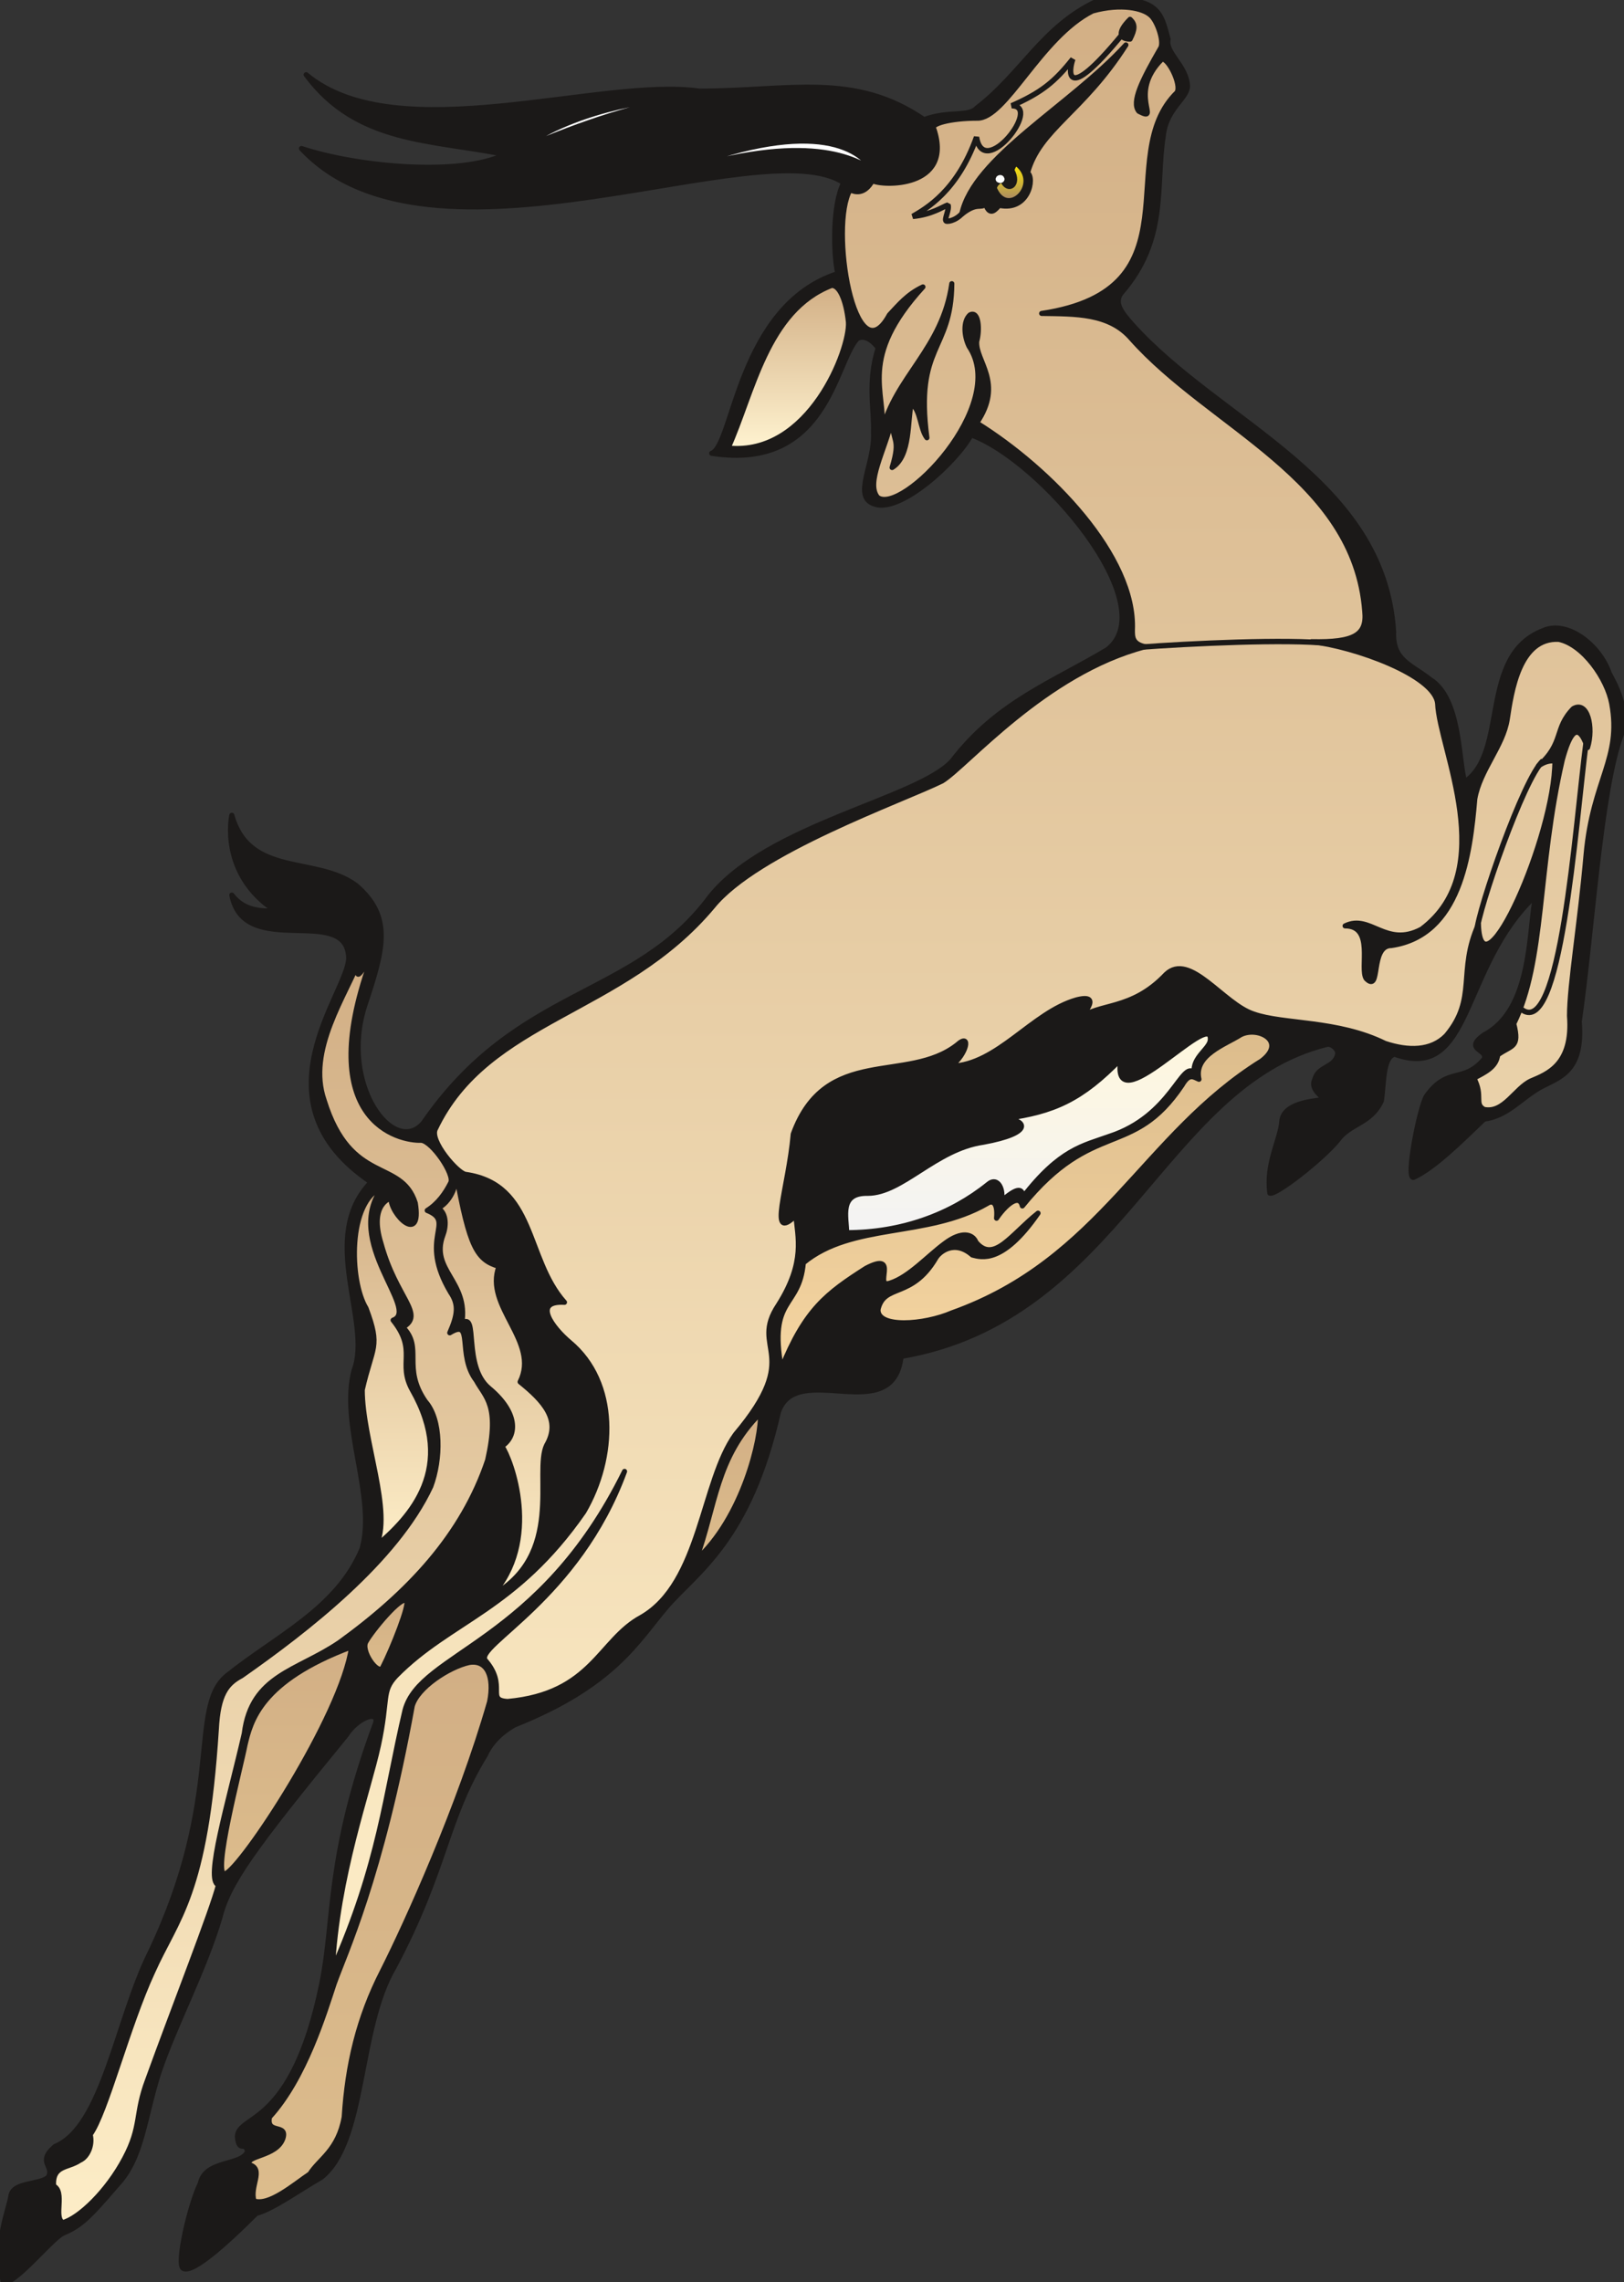<svg xmlns="http://www.w3.org/2000/svg" xml:space="preserve" width="90.02mm" height="477.997" fill-rule="evenodd" stroke-linejoin="round" stroke-width="28.222" preserveAspectRatio="xMidYMid" version="1.2" viewBox="0 0 9002 12647"><rect x="0" y="0" width="9002" height="12647" fill="#333333" stroke="none"/><defs class="ClipPathGroup"><clipPath id="a" clipPathUnits="userSpaceOnUse"><path d="M0 0h9002v12647H0z"/></clipPath></defs><g class="SlideGroup"><g class="Slide" clip-path="url(#a)"><g class="Page"><g class="com.sun.star.drawing.ClosedBezierShape"><path fill="none" d="M0-1h9004v12650H0z" class="BoundingBox"/><defs><linearGradient id="b" x1="4501" x2="4501" y1="12646" y2="-1" gradientUnits="userSpaceOnUse"><stop offset="0" style="stop-color:#1b1918"/><stop offset="1" style="stop-color:#1b1918"/></linearGradient></defs><path d="m6079 7 116-7 48 1 40 4 35 6 30 9 25 12 21 14 9 7 8 9 14 18 11 19 10 21 15 47 14 51-1 7-1 7 1 7v7l4 14 5 14 7 14 9 14 20 29 20 31 20 33 8 18 7 18 5 19 3 20v14l-1 6-2 7-5 13-7 13-9 13-10 14-23 30-25 34-12 18-11 21-10 22-8 24-6 27-5 28-36 431-9 55-13 54-16 55-20 55-26 55-31 55-38 56-45 55-6 11-5 10-3 10-1 10v10l2 10 2 10 5 10 5 11 6 11 16 22 18 23 22 25 97 101 105 96 226 182 462 360 107 96 100 100 92 107 81 113 68 122 54 131 38 141 20 153v29l2 25 5 23 7 20 8 19 11 16 12 15 13 14 15 13 16 13 35 24 39 26 40 29 15 11 15 12 25 27 22 31 19 35 16 38 13 40 20 84 14 84 11 80 9 70 6 30 6 25 22-16 20-19 17-20 16-22 26-49 20-55 17-58 13-62 24-127 29-127 20-60 26-56 32-52 19-23 22-22 24-21 26-18 29-16 32-15 13-5 13-4 13-3 14-1 27-1 27 4 28 7 27 11 27 13 26 17 25 19 24 21 22 23 21 25 19 27 17 28 14 28 11 29 26 51 18 38 16 45 7 24 6 24 5 26 3 26v26l-2 26-4 25-8 25-21 64-20 74-35 173-58 419-100 862 3 50-1 45-4 39-7 34-10 31-12 26-14 23-16 19-17 18-18 14-20 14-20 11-83 42-38 25-37 26-71 53-36 25-19 11-20 9-21 9-21 8-22 5-24 4-101 97-100 92-49 41-48 37-46 31-22 12-21 11-2 2h-4l-2-1-2-1-1-2-2-2-1-3-1-8-1-9-1-24 6-65 12-78 16-83 18-77 18-62 9-22 3-8 4-7 22-28 21-22 21-18 20-14 19-10 19-8 38-12 37-10 19-6 20-8 20-11 20-14 21-19 21-23 2-5 1-4 1-5-1-4-1-4-2-4-2-3-3-3-6-7-8-6-15-12-6-6-2-3-2-4-2-3v-8l1-5 1-5 3-5 4-5 5-6 13-13 19-15 25-14 23-16 41-36 36-42 30-47 25-51 21-53 16-56 14-57 56-400-73 76-63 81-55 83-47 85-148 320-33 68-36 60-38 51-21 21-22 18-24 15-25 12-27 8-30 5h-31l-34-3-37-8-39-13-6 2-5 3-6 4-4 4-5 4-4 6-7 12-6 14-5 16-4 17-3 19-18 158-12 23-13 20-14 17-15 15-15 14-16 12-33 21-33 19-33 21-15 12-15 13-14 15-14 16-39 44-51 48-58 51-60 48-57 43-50 34-21 12-18 9-7 3-6 1-5 1h-2l-2-1-3-30-1-30 1-29 3-28 9-55 13-51 28-93 10-42 4-20 2-19 1-8 2-8 3-8 3-7 4-7 4-7 11-12 12-11 14-9 16-8 17-7 18-6 19-5 39-9 39-5 37-5-16-14-15-13-12-14-5-7-5-6-3-7-3-7-2-7-1-7v-7l1-8 2-7 3-8 5-13 6-11 7-10 8-8 9-8 10-6 20-12 20-12 9-7 9-8 8-8 6-10 6-12 4-14v-2l1-3-1-2v-3l-1-5-2-5-3-5-4-5-4-5-4-4-5-4-5-3-5-3-6-3-5-1-6-1h-11l-163 55-150 76-139 95-131 111-124 123-121 132-239 280-254 279-138 132-149 121-162 109-177 92-196 74-216 50-6 35-8 31-11 27-13 23-16 19-17 17-19 13-21 10-23 8-23 6-51 6-55 1-56-2-113-7h-54l-51 5-24 5-22 8-21 9-19 13-18 15-15 18-13 22-11 25-66 244-37 105-38 95-41 85-41 77-42 68-42 62-85 106-82 88-145 149-123 153-70 82-83 83-101 85-124 85-154 85-189 83-31 20-28 20-24 20-21 22-19 21-15 22-13 21-11 21-73 131-58 127-96 260-109 295-74 171-96 192-35 68-30 73-26 77-23 81-70 338-36 163-20 76-24 71-27 66-32 59-37 50-20 23-23 19-194 119-46 27-44 24-40 18-19 7-18 5-108 105-59 55-60 51-57 45-26 18-24 14-22 12-10 3-9 3-8 2h-15l-6-3-2-1-1-1-2-2-1-3-2-6-2-8-1-20 1-25 7-62 14-72 18-77 21-75 22-66 11-28 11-24 3-12 4-11 5-10 6-9 7-9 7-8 16-13 19-12 20-9 21-8 21-7 43-13 20-6 19-7 17-8 8-5 7-5 6-5 5-7 5-6 3-8-3-10-1-4-2-3-1-3-2-3-2-1-2-2-2-1-2-1h-2l-2-1h-8l-4-1h-2l-2-1-2-1-2-2-2-2-2-2-1-3-2-3-3-9-3-12-2-16 1-11 3-11 4-9 6-9 7-9 9-8 21-16 54-39 33-26 35-32 36-40 38-49 39-61 39-73 38-87 37-104 35-121 32-141 23-134 17-139 35-308 29-178 44-201 63-229 89-261 1-6v-11l-1-4-2-4-2-3-3-2-4-2-4-1-4-1h-10l-12 3-13 4-14 7-14 8-15 10-14 12-15 13-14 15-13 16-12 17-324 402-205 273-67 103-49 87-18 40-15 38-13 37-10 36-35 107-41 109-91 219-91 215-42 103-36 98-94 354-25 76-14 36-15 35-18 33-19 32-23 31-25 28-103 118-39 41-34 32-31 25-30 20-31 17-35 16-14 10-17 14-41 38-96 96-49 46-45 38-20 13-18 10-7 3-8 1h-6l-3-1-3-1-8-40-6-40-2-39-1-37 5-71 10-65 13-59 14-51 11-44 4-18 3-16 2-6 3-6 3-6 4-5 4-5 5-5 12-7 13-7 14-5 31-9 64-14 15-5 13-5 13-6 5-4 5-4 3-5 3-6 1-5 1-6 1-5v-4l-1-5-1-5-2-9-4-8-7-18-2-9-1-4-1-5v-5l1-5 1-6 2-5 2-6 3-6 9-13 13-15 17-16 25-11 23-15 22-17 22-19 40-46 37-54 34-61 32-67 60-150 110-327 58-161 65-148 71-158 57-149 83-273 49-238 28-206 18-173 20-142 15-59 21-52 12-23 15-22 16-19 19-18 427-310 98-83 45-44 43-47 40-50 37-53 32-56 28-61 12-55 6-57 1-60-3-61-16-126-22-130-22-130-16-129-3-63 1-61 6-60 12-58 9-25 6-27 6-57v-60l-4-63-42-275-8-71-5-71 1-70 7-69 15-68 25-65 16-31 20-31 22-30 26-29-111-85-85-89-34-45-28-45-23-46-19-46-14-46-9-46-8-91 5-90 15-88 23-85 28-81 62-148 52-122 16-49 5-21 1-20-2-26-6-23-9-20-11-17-13-15-16-12-19-10-20-8-45-10-50-6-111-4-113-7-54-10-50-15-23-11-21-13-20-16-18-18-15-22-13-24-11-29-8-32 13 16 14 14 14 12 15 10 14 9 16 7 15 6 16 4 15 4 16 3 32 3 32 1h32l-55-39-46-43-39-43-32-44-25-45-19-44-15-43-10-41-6-39-3-36-1-32 1-28 4-39 2-15 21 60 13 26 15 24 15 21 17 20 18 17 19 16 40 27 44 21 47 17 49 14 204 45 50 14 48 18 46 22 43 27 35 33 30 33 24 34 19 34 14 35 10 36 6 38 1 39-2 40-5 42-19 91-29 99-36 111-21 82-12 81-4 77 5 75 12 70 18 65 23 60 27 53 31 45 34 37 18 16 18 13 18 10 19 8 18 5 18 3h19l18-4 17-6 17-10 16-12 16-17 100-133 102-116 104-100 105-88 106-76 106-68 211-118 206-108 198-118 94-67 90-76 87-87 81-100 66-71 76-67 85-61 91-57 198-101 205-89 377-155 78-37 68-37 56-38 23-19 19-20 47-58 49-54 50-50 51-45 105-82 108-72 451-256 27-24 20-28 16-31 10-33 6-36 1-38-4-39-8-42-27-86-41-91-53-93-63-94-72-92-77-89-82-85-85-78-85-69-84-59-80-48-76-34-18 30-23 33-58 69-69 70-77 66-39 30-40 26-39 23-38 19-37 14-35 8-16 2h-15l-15-2-14-4-11-4-10-4-9-6-7-7-6-7-5-8-4-8-3-10-1-10-1-10v-23l3-25 5-26 28-121 11-64 2-33v-80l-2-50-6-111v-59l5-64 11-66 8-34 10-36-11-13-12-13-7-7-7-5-7-6-8-4-8-4-8-3-8-3-8-1h-8l-9 2-8 2-8 4-11 15-12 16-21 40-45 100-53 117-32 60-36 58-43 57-50 51-58 46-67 37-38 16-39 12-88 17-100 4-113-11 6-2 5-4 11-10 10-14 11-17 20-45 20-56 105-299 37-83 43-84 49-80 57-77 66-70 76-62 86-53 97-40-8-47-6-60-3-68 1-72 4-73 10-70 7-32 8-30 9-27 11-24-46-25-54-19-61-12-68-8h-154l-176 14-844 129-455 49-224 6-215-12-204-35-96-26-92-34-88-42-82-49-76-58-71-68 129 37 146 30 156 22 160 13 156 2 146-10 67-9 63-14 56-17 49-21-306-50-149-26-144-33-70-22-69-25-66-31-65-37-62-42-59-51-58-58-54-67 49 38 53 32 114 52 126 36 135 23 142 11 149 1 306-19 605-71 270-21h121l109 9 663-21 75 4 73 8 73 12 73 18 72 24 72 30 72 38 73 45 25-8 24-7 47-9 43-5 40-3 36-2 16-2 15-3 14-4 12-5 5-3 6-4 5-4 4-5 88-74 79-79 147-161 75-79 81-74 44-34 47-33 50-30 54-28Z" style="fill:url(#b)"/><path fill="none" stroke="#1B1918" d="M6079 7c351-37 356 69 396 211-17 74 97 142 107 252 8 73-117 124-134 284-44 285 25 574-234 871-38 54 0 104 61 173 495 551 1394 851 1450 1702-7 160 94 180 203 266 168 105 155 445 191 567 246-165 76-699 434-838 135-61 315 81 368 238 21 39 117 204 67 336-117 310-163 1105-234 1592 23 282-112 308-219 366-106 61-180 158-309 175-133 128-275 268-387 321-53 33 31-394 69-450 119-165 201-66 318-203 27-56-117-51 0-135 274-142 246-594 287-772-420 391-348 1036-783 879-66 17-58 165-73 259-61 129-173 122-242 218-86 105-343 306-376 293-23-165 59-298 66-397 8-94 145-112 239-122-46-38-76-71-56-112 21-76 109-61 127-139 5-26-33-61-61-54-912 226-1148 1523-2359 1729-46 398-578 15-680 307-162 716-452 886-619 1079-165 193-290 435-844 656-88 50-137 111-162 167-221 358-216 630-506 1176-203 343-155 966-403 1164-127 73-270 177-361 200-125 125-346 336-404 305-41-20 38-358 94-470 28-134 229-96 262-178-13-63-46 11-56-81 2-129 302-43 467-846 74-358 25-708 300-1450 15-71-104-25-165 71-524 640-653 821-701 1016-84 282-249 594-336 851-83 259-91 475-233 625-165 193-204 226-303 269-68 38-271 292-327 267-53-219 33-402 43-480 18-74 155-56 206-99 38-64-66-82 38-171 266-109 343-706 528-1076 414-867 211-1354 424-1532 275-221 612-371 750-704 81-287-125-688-44-990 102-267-200-739 94-1042-665-448-124-1052-124-1243-10-302-579 13-648-348 69 89 160 89 244 89-317-206-244-531-244-531 97 346 468 224 689 389 203 175 152 353 48 665-142 440 162 842 325 651 526-762 1168-684 1590-1255 320-399 1154-541 1342-752 249-325 556-434 861-617 313-249-371-1049-757-1189-84 153-391 432-533 384-130-38 2-226-8-399 5-122-35-277 26-467-26-36-74-77-117-51-125 137-168 734-806 635 122-43 147-818 699-996-25-107-30-386 33-503-450-305-2289 579-3006-190 315 104 884 155 1128 33-411-84-820-61-1102-442 505 421 1633 12 2179 91 495 0 857-109 1246 158 134-51 246-13 292-64 249-190 365-452 665-592Z"/></g><g class="com.sun.star.drawing.ClosedBezierShape"><path fill="none" d="M1841 38h7107v10882H1841z" class="BoundingBox"/><defs><linearGradient id="c" x1="5394" x2="5394" y1="10917" y2="38" gradientUnits="userSpaceOnUse"><stop offset="0" style="stop-color:#fdedc7"/><stop offset="1" style="stop-color:#d2af85"/></linearGradient></defs><path d="m8800 4143 6-21 4-22 2-22 2-22-1-22-2-20-3-20-5-18-6-16-7-14-4-6-5-6-4-4-5-4-6-3-5-3-6-1h-13l-7 2-7 2-7 4-19 21-15 20-12 19-10 19-8 18-7 19-12 36-14 38-9 19-11 20-14 21-17 21-20 23-25 23 13-8 11-6 11-5 11-3 10-3 11-2 11-1h13l-5 84-13 92-46 201-66 205-76 187-39 80-38 67-36 52-17 20-15 15-15 9-7 3-6 1h-6l-6-1-6-3-4-5-5-7-4-8-7-21-4-28-3-36-19 48-15 45-11 43-8 41-9 78-6 73-9 71-7 35-10 35-13 36-18 36-24 37-29 38-16 15-17 14-19 11-18 9-20 8-20 6-22 4-21 3-22 1h-23l-23-1-23-3-48-10-48-14-50-22-50-20-102-30-101-21-99-15-181-23-78-13-36-9-32-10-32-13-32-17-32-21-32-24-128-103-31-22-31-20-30-15-29-11-14-3-15-1h-14l-13 2-14 4-13 6-12 9-13 10-36 36-36 30-35 25-35 21-33 18-34 14-64 22-114 32-26 9-24 11-22 12-21 15 6-6 14-16 17-22 8-11 6-12 5-12 2-5v-5l1-5-1-4-1-2-1-2-1-1-2-2-4-2-5-2-6-2h-8l-20 2-26 5-46 16-44 20-44 24-43 27-166 121-84 59-42 27-43 23-44 20-46 16-46 11-48 4 16-13 14-14 13-14 11-15 9-15 8-14 5-14 4-12 2-10v-9l-1-3-1-3-1-1-1-1-1-1h-2l-1-1h-5l-4 1-5 2-6 3-5 4-14 11-54 36-57 28-60 20-63 16-257 44-63 15-61 20-59 26-56 35-52 44-48 57-42 69-37 85-13 112-18 107-31 178-4 32-1 27 1 11 1 9 3 7 2 3 2 2 2 2 2 2h3l3 1 3-1h4l8-4 10-5 11-9 27-24 10 94 3 52v28l-1 29-3 30-6 32-8 34-11 36-15 37-18 40-22 41-26 44-26 44-16 39-9 36-2 34 1 32 5 31 9 66 2 36-3 39-8 43-16 49-26 55-36 63-49 70-64 80-33 53-30 58-51 131-93 291-54 145-31 69-35 64-39 61-46 54-51 47-58 40-42 26-38 29-36 32-33 34-134 144-38 35-42 34-46 31-52 29-58 25-66 21-74 16-83 11-20-2-9-2-7-2-6-2-5-3-4-4-3-3-3-5-2-4-1-5-1-6-1-12v-13l-1-32-2-18-5-20-7-22-11-23-16-24-20-26-2-4-2-4v-9l1-5 2-5 6-12 9-13 12-14 32-32 208-191 132-137 68-81 68-89 65-99 63-107 58-117 52-128-90 169-94 149-96 132-97 115-97 101-95 88-184 146-304 217-57 48-46 50-19 25-16 27-12 28-10 29-144 674-45 173-55 184-70 196-89 213 16-194 28-186 34-177 39-166 139-524 17-87 10-70 12-99 6-36 4-16 6-16 7-14 10-15 11-15 14-16 57-55 59-50 121-90 255-170 133-97 136-118 69-68 70-78 70-86 71-97 31-57 27-60 23-62 18-63 14-64 10-64 4-64v-64l-6-63-11-62-16-60-23-58-28-55-34-51-41-49-47-44-36-33-34-37-15-19-14-19-10-19-8-17-3-9-2-8-1-8-1-8 1-7 2-6 4-6 4-6 6-5 7-4 8-4 10-2 11-3 13-1h30l-38-47-32-51-28-53-25-55-87-219-24-51-28-48-31-45-36-40-43-34-24-16-26-13-58-22-68-15-4-1-6-2-11-6-14-10-14-13-32-32-32-38-15-21-13-21-12-20-9-20-7-20-2-9-1-8-1-8 1-8 1-7 3-7 60-108 69-96 78-86 85-77 93-70 97-65 209-121 217-120 220-132 107-75 105-84 101-94 96-105 52-57 64-56 74-55 81-54 181-103 193-96 627-275 29-20 36-30 91-81 250-218 156-118 173-111 92-50 97-46 99-38 103-32-12-3-11-3-10-5-8-4-7-5-6-5-4-6-4-6-3-6-2-6-2-7-1-7-1-14v-15l-2-77-13-79-23-79-32-81-40-80-47-79-54-79-60-78-134-149-148-138-155-123-155-106 25-40 18-39 13-36 7-34 3-32-1-31-4-29-7-27-17-51-19-47-8-22-6-22-4-21v-21l3-12 3-13 3-28v-28l-1-13-1-12-3-12-3-10-4-8-2-4-3-3-3-3-3-2-3-1-4-1h-7l-5 1-4 2-7 7-6 9-5 9-4 10-3 10-2 12-1 11v24l2 13 2 12 2 12 4 12 4 12 4 11 5 11 18 32 14 33 10 34 5 36 2 36-2 37-14 76-26 76-35 76-44 74-49 70-54 65-56 59-56 50-55 42-51 30-24 10-22 8-21 3-18 1-8-2-8-2-7-3-7-5-6-8-4-8-4-9-3-10-2-9-1-11-1-22 2-24 5-26 15-55 41-122 21-64 18-66 1 23 1 19 2 17 3 14 12 47 2 12 1 12 1 14-1 16-3 19-4 22-15 54 9-6 9-7 8-8 8-9 13-19 11-21 9-23 7-24 6-25 4-26 7-53 4-51 5-46 3-20 4-18 9 9 8 9 7 11 6 11 6 13 4 13 9 27 15 53 4 13 6 12 5 10 7 10-10-90-4-79 1-69 5-60 9-52 12-47 14-42 15-39 33-75 31-80 12-45 10-51 7-58 3-67-12 66-16 61-20 57-24 54-53 100-60 93-60 90-57 92-26 47-23 50-19 52-16 54-15-333 6-47 10-50 17-52 23-55 32-59 40-63 51-67 62-72-31 16-27 18-25 19-23 19-21 20-20 21-39 42-18 30-18 23-17 17-17 11-8 3-8 2h-16l-8-2-7-4-15-10-14-14-14-18-13-23-12-25-22-59-18-69-15-75-11-79-7-80-2-78 2-74 8-67 13-57 9-24 10-21 11 5 6 2 6 2 8 1 7 1h8l8-1 9-3 8-3 9-5 9-6 9-8 8-10 9-12 9-14 6 3 7 3 20 4 26 3 30 2 33-1 36-4 36-7 35-10 34-15 16-9 15-11 13-11 13-13 11-15 9-16 8-17 6-19 4-21 2-23-1-24-3-26-15-58-2-3-2-2v-6l1-3 2-3 3-2 3-3 9-5 11-5 14-5 16-5 37-7 45-6 49-4 53-2 15-1 15-3 15-6 16-8 32-22 33-30 70-77 75-94 81-100 88-98 47-46 49-41 51-37 53-31 59-13 54-7 49-2 23 1 21 2 20 3 18 4 16 4 15 5 14 5 11 6 10 6 8 6 4 3 3 3 7 8 7 9 7 11 7 12 6 13 11 27 8 29 2 13 2 13 1 13v11l-1 10-1 4-2 4-69 124-27 54-20 47-8 22-6 20-4 18-2 17v15l1 7 2 7 2 6 2 6 3 5 4 5 20 10 8 3 6 2h8l2-1 1-1 1-1v-2l1-4v-5l-2-12-6-36-3-23-1-25 3-28 6-30 10-32 17-33 24-35 32-36h7l4 1 4 2 4 3 4 4 9 8 9 12 8 13 9 14 8 15 7 17 6 16 5 16 4 16 2 14v13l-1 6-1 6-2 5-2 4-31 34-27 37-23 38-19 40-28 84-17 89-35 373-15 91-25 86-17 41-21 40-25 38-28 36-34 34-39 31-45 30-50 26-57 24-64 21-150 31 140 3 67 5 66 10 31 7 31 9 30 11 28 13 28 16 26 18 25 22 24 24 86 91 93 86 201 165 411 323 96 86 89 89 82 95 73 100 61 107 49 114 35 124 19 133 1 24v21l-3 19-5 18-3 8-5 8-4 7-6 7-6 6-6 6-16 11-19 9-21 8-25 6-28 4-67 6h-82l96 16 109 26 114 36 112 44 101 50 45 27 39 27 33 29 13 15 12 14 10 15 7 15 5 14 3 15 5 52 12 61 35 142 39 165 32 176 9 91 2 90-7 89-16 86-29 83-19 39-22 39-27 37-30 35-34 33-39 32-36 17-33 10-32 5h-29l-28-3-26-6-25-8-25-10-47-19-23-9-23-6-23-4h-12l-12 1-12 1-12 3-13 4-13 6 15 1 13 2 12 3 11 4 9 6 9 6 7 8 7 8 5 9 5 10 7 21 4 23 2 24 1 50-1 48v21l2 20 1 8 2 8 3 6 3 6 7 7 7 5 6 3 3 1 2 1h5l2-1 2-1 1-1 2-2 3-5 3-5 2-7 4-15 7-39 8-43 6-21 8-19 5-9 5-8 7-7 7-5 8-5 8-4 10-2 11-1 68-15 61-23 54-32 48-38 41-44 36-50 31-54 27-58 22-61 18-63 28-128 17-127 12-120 6-29 9-30 22-56 26-55 29-55 28-53 26-54 11-27 10-27 7-28 6-28 10-63 13-71 20-75 12-37 14-36 17-33 19-31 21-28 25-24 14-11 14-9 16-8 16-6 17-5 18-3 19-2h20l26 7 25 11 25 14 24 16 24 20 23 21 21 23 21 25 19 27 18 27 16 28 15 28 12 28 11 28 8 27 6 26 8 55 4 52-1 48-4 46-7 44-10 44-26 87-60 197-27 120-19 143-58 524-24 211-7 87-3 73 2 48-1 44-5 39-8 34-10 31-13 27-14 24-16 21-18 18-18 15-19 13-19 12-38 19-36 15-16 9-16 11-16 12-15 13-59 58-15 14-16 12-16 11-17 9-17 7-19 4-9 1h-10l-10-1-10-2-9-6-4-3-3-3-3-3-2-4-2-3-2-4-2-8-1-8-1-19-1-22-1-12-2-13-3-15-5-15-6-17-9-18 45-24 21-13 20-14 9-8 8-8 7-8 7-10 5-9 5-11 3-11 2-13 27-18 24-13 20-12 8-6 7-7 3-4 3-4 2-4 2-5 2-5 1-5 2-13-1-15-2-17-3-21-6-24 30-67 25-70 22-75 18-78 29-165 23-179 45-393 32-212 45-223 15-51 16-43 8-18 9-15 8-12 4-4 5-4 4-3 5-2 4-1h5l4 1 5 2 4 3 5 4 5 5 4 6 10 17 10 21 10 26Z" style="fill:url(#c)"/><path fill="none" stroke="#1B1918" d="M8800 4143c35-112 0-262-79-216-109 112-48 188-193 317 35-23 56-28 91-28 0 417-409 1330-424 907-117 259-5 410-178 616-84 86-211 86-340 43-264-130-564-104-729-163-168-55-353-346-485-219-193 204-374 156-480 245 0 0 142-145-16-104-248 71-436 360-696 368 88-66 114-190 35-119-277 218-729 0-909 495-26 300-145 607 15 450 8 119 56 256-97 497-165 247 143 265-238 717-188 261-191 823-521 1013-236 127-272 424-742 467-124-7 0-86-124-228-61-81 513-340 772-1047-470 955-1133 1004-1217 1324-111 470-139 846-403 1440 27-526 200-988 256-1247s15-297 97-384c302-307 662-363 1041-909 175-300 190-716-79-940-96-81-208-231-28-221-218-244-160-653-548-709-44-5-201-185-168-251 290-612 1039-638 1537-1233 246-305 1051-587 1272-696 137-84 570-599 1126-744-71-15-71-53-71-92 18-408-454-894-863-1148 152-223-8-342 0-452 18-63 12-172-37-147-40 36-33 119-5 175 222 328-376 940-508 836-66-81 41-259 81-434 0 129 51 101 0 269 105-64 84-267 107-356 53 41 48 142 86 191-68-516 135-475 138-854-51 361-313 516-386 816 20-221-135-402 226-798-87 41-133 99-186 155-193 356-335-493-218-693 25 12 78 30 124-51 48 30 450 45 341-285-28-30 94-61 239-61 158 5 351-449 640-594 163-45 280-13 318 20 38 26 79 143 61 183-104 180-165 302-122 353 127 66-66-96 127-289 35-11 112 142 84 185-361 353 132 1092-750 1224 188 3 374-2 496 138 439 495 1239 774 1295 1513 13 130-56 173-295 168 232 25 684 185 699 343 10 251 348 922-89 1250-198 106-284-87-424-18 165 0 79 236 117 292 84 85 18-183 139-183 384-56 437-511 463-813 28-160 157-292 180-442 23-152 66-452 285-442 137 28 269 219 294 356 56 305-104 419-142 836-33 378-92 721-92 895 21 271-124 322-213 360-89 41-150 181-261 158-56-31-3-74-56-173 61-33 124-61 132-129 76-56 124-36 89-173 172-347 129-857 269-1462 40-147 86-223 140-68Z"/></g><g class="com.sun.star.drawing.ClosedBezierShape"><path fill="none" d="M6214 106h74v113h-74z" class="BoundingBox"/><defs><linearGradient id="d" x1="6250" x2="6250" y1="217" y2="107" gradientUnits="userSpaceOnUse"><stop offset="0" style="stop-color:#1b1918"/><stop offset="1" style="stop-color:#1b1918"/></linearGradient></defs><path d="m6264 107 5 5 5 5 3 5 3 6 3 5 2 6 1 6v12l-1 7-2 8-3 8-6 17-10 20h-9l-9-2-8-2-7-2-3-2-3-2-2-2-2-3-2-2-2-3-1-3-1-3v-11l1-4 3-9 5-10 7-11 9-12 11-13 13-14Z" style="fill:url(#d)"/><path fill="none" stroke="#1B1918" d="M6264 107c29 27 29 53 0 110-53 0-77-33 0-110Z"/></g><g class="com.sun.star.drawing.ClosedBezierShape"><path fill="none" d="M5330 248h913v941h-913z" class="BoundingBox"/><defs><linearGradient id="e" x1="5786" x2="5786" y1="1187" y2="249" gradientUnits="userSpaceOnUse"><stop offset="0" style="stop-color:#1b1918"/><stop offset="1" style="stop-color:#1b1918"/></linearGradient></defs><path d="m6241 249-89 128-88 107-160 169-70 73-30 36-29 36-25 37-21 38-19 41-14 44 4 3 3 4 2 5 3 5 1 6 2 7 1 15-2 16-3 17-6 18-7 17-11 17-12 15-16 14-8 6-9 5-10 5-11 3-11 3-12 2-13 1h-13l-29-4-16 17-5 4-4 4-5 4-3 1-2 1-3 1h-3l-2 1-3-1h-2l-3-1-3-1-2-2-3-2-2-3-5-8-5-10-5-12-5 4-3 2-2 2-3 1-2 1-5 1h-6l-5 1-13 1-8 1-8 1-9 3-10 4-11 6-13 7-14 9-15 12 8-29 10-30 27-58 37-58 45-57 51-57 58-57 128-115 283-233 138-120 125-124Z" style="fill:url(#e)"/><path fill="none" stroke="#1B1918" d="M6241 249c-239 375-479 467-545 709 41 28 5 214-157 180-18 18-51 67-76-7-28 28-46-13-132 56 66-315 602-601 910-938Z"/></g><g class="com.sun.star.drawing.ClosedBezierShape"><path fill="none" d="M2882 547h908v285h-908z" class="BoundingBox"/><defs><linearGradient id="f" x1="3335" x2="3335" y1="830" y2="548" gradientUnits="userSpaceOnUse"><stop offset="0" style="stop-color:#fff"/><stop offset="1" style="stop-color:#fff"/></linearGradient></defs><path d="m3788 549-112 17-117 25-118 32-119 37-231 83-208 87 51-37 55-35 59-31 61-29 127-50 129-39 125-29 116-20 101-10 44-2 37 1Z" style="fill:url(#f)"/><path fill="none" stroke="#1B1918" d="M3788 549c-292 33-649 169-905 281 261-205 722-290 905-281Z"/></g><g class="com.sun.star.drawing.ClosedBezierShape"><path fill="none" d="M3659 781h1180v205H3659z" class="BoundingBox"/><defs><linearGradient id="g" x1="4248" x2="4248" y1="984" y2="782" gradientUnits="userSpaceOnUse"><stop offset="0" style="stop-color:#fff"/><stop offset="1" style="stop-color:#fff"/></linearGradient></defs><path d="m3660 984 272-102 229-64 100-20 91-11 82-5 73 2 65 7 58 12 50 17 44 19 37 23 31 25 25 27 20 27-51-29-32-15-38-16-44-14-50-13-57-10-65-7-72-3-81 2-90 7-99 13-227 48-271 80Z" style="fill:url(#g)"/><path fill="none" stroke="#1B1918" d="M3660 984c783-330 1083-190 1177-43-112-70-394-221-1177 43Z"/></g><g class="com.sun.star.drawing.ClosedBezierShape"><path fill="none" d="M5511 903h178v211h-178z" class="BoundingBox"/><defs><linearGradient id="h" x1="5599" x2="5599" y1="1112" y2="904" gradientUnits="userSpaceOnUse"><stop offset="0" style="stop-color:#a78567"/><stop offset="1" style="stop-color:#ffec00"/></linearGradient></defs><path d="m5632 904 13 11 11 11 10 11 7 12 6 12 4 12 3 13 1 12v11l-1 12-3 11-3 11-5 11-6 10-6 9-7 8-8 8-8 6-9 6-9 5-10 3-9 2-10 1-10-1-10-2-10-4-9-5-10-7-9-10-8-11-8-13-7-15v-4l1-4 1-4 2-3 2-4 3-4 3-3 3-4 3-3 4-3 4-3 4-2 3-2 4-2 4-1 4-1 6 12 3 5 3 5 4 4 3 3 4 3 3 2 4 1 4 1 3 1 4-1h3l4-1 3-2 3-2 2-3 3-3 2-3 2-4 2-4 1-5 1-4v-17l-3-13-5-13-7-15 1-6 2-5 2-5 3-5 3-5 3-5 4-4 5-5Z" style="fill:url(#h)"/><path fill="none" stroke="#1B1918" d="M5632 904c151 112-47 314-120 140 0-20 25-44 45-47 28 73 98 27 52-53 3-15 10-28 23-40Z"/></g><g class="com.sun.star.drawing.ClosedBezierShape"><path fill="none" d="M4035 1581h670v907h-670z" class="BoundingBox"/><defs><linearGradient id="i" x1="4369" x2="4369" y1="2486" y2="1582" gradientUnits="userSpaceOnUse"><stop offset="0" style="stop-color:#fff3d0"/><stop offset="1" style="stop-color:#d2af85"/></linearGradient></defs><path d="M4609 1582h8l4 1 4 2 4 1 4 3 3 2 4 4 7 7 7 10 7 11 6 12 6 14 6 16 10 35 8 40 6 45v15l-1 18-6 42-12 48-18 55-23 59-28 61-34 62-39 62-45 59-50 56-55 49-61 43-65 34-35 14-37 10-37 8-39 5-40 1-42-3 203-512 32-63 35-60 39-56 42-53 48-48 52-43 58-36 64-30Z" style="fill:url(#i)"/><path fill="none" stroke="#1B1918" d="M4609 1582c43-4 81 78 94 203 10 148-217 744-667 698 137-303 214-762 573-901Z"/></g><g class="com.sun.star.drawing.ClosedBezierShape"><path fill="none" d="M296 5300h2436v7019H296z" class="BoundingBox"/><defs><linearGradient id="j" x1="1513" x2="1513" y1="12317" y2="5301" gradientUnits="userSpaceOnUse"><stop offset="0" style="stop-color:#fdedc7"/><stop offset="1" style="stop-color:#d2af85"/></linearGradient></defs><path d="m2000 5301-14 63-3 18v11l1 4v1l1 1h4l2-2 3-3 6-7 30-41 7-9 3-3 3-2 2-1h4l1 1 1 1v1l-49 156-33 139-18 123-5 108 8 94 17 80 26 68 15 30 18 27 37 46 42 37 43 28 43 21 41 14 39 9 33 4 27 1 6 1 7 2 6 3 7 4 14 10 15 13 15 15 15 17 29 38 25 40 10 19 8 19 6 17 3 15 1 7-1 6-1 5-2 5-11 21-12 21-14 21-15 20-17 20-18 18-21 17-22 15 27 13 10 6 8 7 7 7 5 7 4 8 3 8 1 8 1 9-1 19-7 45-4 26-2 30v33l4 37 8 41 15 45 22 50 29 55 8 12 7 12 6 12 4 13 3 12 2 12 2 13v13l-1 13-2 14-3 14-5 15-11 33-15 36 23-12 10-4 9-3h14l5 2 5 3 4 4 3 5 3 7 2 7 4 18 2 20 5 49 4 27 5 28 7 29 10 28 14 29 18 27 41 66 11 16 9 18 8 20 8 21 6 24 4 27 3 30v35l-2 38-5 44-20 103-28 77-31 74-74 142-86 135-99 128-110 121-121 116-131 110-140 106-337 191-35 26-33 28-30 32-27 35-23 40-19 46-15 51-10 57-133 555-21 110-7 46-4 41v33l1 14 2 12 3 10 5 8 2 3 3 3 3 2 3 1-21 70-34 101-99 270-239 641-22 65-14 57-18 98-9 47-13 50-20 54-31 63-38 67-43 62-46 57-46 51-47 44-44 35-21 14-21 11-19 9-18 6-4-3-4-4-4-4-2-5-3-5-1-6-3-13-1-14v-15l2-31 1-32-1-15-2-15-4-13-3-6-3-5-3-5-5-5-5-4-6-3v-20l2-18 4-15 2-6 3-6 3-6 4-5 4-4 4-4 9-8 11-6 11-5 12-5 25-9 26-11 13-6 12-8 8-4 8-5 7-6 7-7 6-7 6-9 5-9 4-9 4-10 3-11 2-10 2-11v-23l-1-11-3-11 17-26 18-34 36-89 83-233 92-268 49-130 51-121 104-207 51-107 50-125 46-154 41-194 35-247 26-310 6-67 9-56 6-24 6-22 8-19 8-18 9-16 10-14 11-13 12-11 12-10 14-10 14-9 14-8 289-212 151-122 148-130 140-138 128-145 57-74 52-75 46-77 39-77 10-29 9-30 13-64 7-65 1-65-2-32-4-31-6-30-7-29-10-27-11-25-14-23-16-20-21-35-17-33-12-31-9-30-5-28-3-27-1-50-1-47-2-23-4-22-7-22-10-21-14-22-19-21 11-7 10-7 7-7 6-7 5-8 4-8 2-8 1-9v-8l-2-10-5-20-9-22-12-24-67-129-37-86-18-49-17-55-10-39-7-35-3-31v-28l3-23 4-21 7-17 8-15 9-12 9-10 9-7 8-6 7-4 6-2 4-2h1l1 9 1 9 5 19 8 20 11 19 12 18 14 17 15 14 14 11 8 4 7 4 6 1 7 1h6l6-2 2-2 3-2 4-5 4-6 3-9 2-10 1-12v-31l-5-39-8-22-9-20-10-18-11-17-12-14-13-13-28-23-31-20-33-18-72-35-37-22-37-25-37-31-37-38-35-46-34-57-32-68-29-82-14-53-8-52-2-53 3-54 9-53 12-52 16-53 18-51 169-376Z" style="fill:url(#j)"/><path fill="none" stroke="#1B1918" d="M2000 5301c-56 218 38 0 51 33-313 881 160 990 284 985 61 5 188 191 163 236-28 56-69 115-130 153 163 66-53 147 130 454 45 66 40 122-5 224 137-84 38 122 147 264 51 94 132 135 63 442-139 414-437 732-820 1009-234 160-489 181-529 506-89 386-219 815-143 838-35 140-246 676-393 1082-71 188-31 254-127 434-97 183-252 331-343 356-53-30 15-170-51-203-7-117 79-97 145-142 43-18 73-84 58-143 87-119 206-599 346-901 134-300 294-422 353-1344 10-196 58-254 139-297 360-252 857-636 1050-1050 56-150 59-369-30-470-132-191-10-297-125-412 125-73-38-160-121-464-69-221 55-252 55-252-2 92 173 262 135 28-79-249-358-96-505-569-97-279 119-579 203-797Z"/></g><g class="com.sun.star.drawing.ClosedBezierShape"><path fill="none" d="M4312 5719h2740v1868H4312z" class="BoundingBox"/><defs><linearGradient id="k" x1="5681" x2="5681" y1="7584" y2="5719" gradientUnits="userSpaceOnUse"><stop offset="0" style="stop-color:#f5d5a1"/><stop offset="1" style="stop-color:#dcbc8c"/></linearGradient></defs><path d="m6877 5734 9-4 10-3 19-5 21-2 20 1 19 3 19 6 16 8 8 4 7 5 6 6 5 6 5 7 4 7 2 7 2 7 1 8-1 9-2 8-3 9-4 9-6 10-8 9-9 10-23 20-119 80-110 86-200 183-366 392-188 192-101 91-108 87-115 82-125 75-136 68-148 60-31 12-32 11-68 18-69 11-34 3-32 1-31-1-28-3-25-6-21-8-9-4-8-6-7-6-6-6-5-8-3-8-2-8v-10l7-25 5-10 6-10 6-8 6-8 7-7 8-6 17-11 18-9 42-18 46-21 25-14 25-17 25-22 26-27 25-32 26-40 4-7 6-7 8-8 8-7 10-8 11-6 12-6 13-5 14-3 14-2 16 1 16 2 17 5 18 9 18 11 18 14 21 5 13 3 15 1h17l18-2 20-4 22-7 24-11 25-15 27-19 29-25 30-30 33-36 70-92-190 169-21 14-20 10-10 4-9 3-10 2-9 1-10-1-9-1-10-3-9-5-9-5-10-8-9-8-9-11-4-8-5-8-6-6-6-6-8-5-9-4-10-2-10-1h-11l-13 2-13 3-14 5-15 6-15 9-17 10-17 12-36 28-36 31-75 64-39 31-38 27-20 12-19 10-20 9-19 7-9 3-7 1h-6l-2-1h-2l-2-1-2-2-2-1-1-2-2-4-1-5-1-5v-6l1-13 3-29v-19l-1-6-2-5-3-5-3-3-2-2-3-1-6-1-7-1-8 1-10 2-24 8-32 15-78 51-69 49-63 51-30 28-28 29-27 32-26 34-26 37-25 40-49 94-49 112-11-70-6-60-1-51 3-44 6-37 9-32 12-28 13-25 58-95 13-29 11-33 9-38 6-45 52-38 56-32 58-27 60-22 63-18 64-15 133-24 135-23 135-28 68-19 66-22 65-27 63-33 6-3 5-3 6-2h11l2 1h2l3 2 2 1 2 2 2 2 2 2 2 3 3 6 2 8 2 9 2 11v27l-1 15 18-25 20-24 11-11 11-10 11-9 10-8 11-6 9-4 5-1 5-1h4l4 1 4 1 4 2 3 3 3 3 3 4 3 5 2 6 2 6 72-83 68-68 64-56 62-45 58-36 57-29 106-46 101-43 49-24 49-30 49-37 49-46 50-56 51-70 7-12 7-10 7-8 6-6 6-5 6-3 3-1 3-1 3-1h8l5 1 5 1 6 2 22 10-2-12-2-12v-12l2-11 2-11 3-10 3-10 5-10 12-18 14-17 17-16 18-15 41-27 42-23 41-22 35-21Z" style="fill:url(#k)"/><path fill="none" stroke="#1B1918" d="M6877 5734c96-49 259 36 117 145-658 409-889 1101-1716 1396-157 68-416 86-411-18 33-147 185-56 320-285 20-35 104-104 203-17 48 12 167 53 364-232-148 117-245 280-344 161-18-46-79-64-173 7-94 69-198 186-302 219-99 35 56-181-134-82-219 140-338 229-470 557-73-402 99-328 122-587 271-224 685-137 1018-328 31-21 61-7 53 81 44-66 125-143 143-68 394-486 610-260 885-669 40-69 63-46 94-33-31-135 147-193 231-247Z"/></g><g class="com.sun.star.drawing.ClosedBezierShape"><path fill="none" d="M4687 5729h2025v1104H4687z" class="BoundingBox"/><defs><linearGradient id="l" x1="5698" x2="5698" y1="6830" y2="5729" gradientUnits="userSpaceOnUse"><stop offset="0" style="stop-color:#f3f3f4"/><stop offset="1" style="stop-color:#fff7dd"/></linearGradient></defs><path d="m4693 6831-1-34-3-37-1-37 1-17 3-17 4-16 3-8 4-7 4-7 5-6 6-6 6-5 8-5 8-4 9-4 10-3 24-4 27-1 36-3 36-8 36-12 36-16 73-41 76-47 79-50 84-46 44-20 45-17 47-14 48-9 90-20 35-10 29-10 22-11 17-10 6-5 6-5 3-5 3-5 2-4v-5l-1-4-1-4-3-5-4-3-4-4-6-4-13-6-16-5-19-4-21-3 95-15 86-20 80-26 39-15 37-18 37-19 37-23 73-52 75-64 79-77-4 32v26l2 21 3 9 3 8 4 6 5 5 5 4 6 3 6 2 7 1 16-1 17-4 20-7 42-21 47-29 50-35 98-72 87-61 35-19 14-5 12-2h6l4 1 4 3 3 3 2 4 2 5v19l-1 4-1 5-2 5-5 10-6 9-16 20-18 21-17 23-8 12-6 13-5 13-3 14-2 15 1 16-6-6-6-3-4-1-3-1h-3l-3 1-7 2-7 4-7 5-8 7-16 19-18 23-43 57-56 65-35 34-38 33-44 33-49 30-55 27-62 23-108 38-54 22-27 13-28 15-29 18-30 21-30 24-32 28-67 69-74 88-1-12-1-5-2-4-1-4-2-3-2-3-3-2-2-1-3-2h-3l-3-1-4 1h-4l-7 2-9 4-9 5-20 13-46 35 3-11 2-12v-23l-2-11-3-11-4-10-4-9-3-3-3-4-3-3-3-3-3-2-4-2-4-2-4-1h-8l-5 1-5 1-4 3-5 2-5 4-6 4-80 59-86 53-91 45-97 39-101 30-105 23-110 13-113 5Z" style="fill:url(#l)"/><path fill="none" stroke="#1B1918" d="M4693 6831c0-86-44-221 117-218 191 0 376-245 640-283 278-51 242-120 125-132 265-36 420-104 638-329-63 374 506-283 496-109 0 51-102 99-89 185-69-73-125 240-470 352-147 53-274 71-479 336-5-69-58-28-122 23 18-59-17-141-73-92-206 166-478 267-783 267Z"/></g><g class="com.sun.star.drawing.ClosedBezierShape"><path fill="none" d="M1963 6578h425v1993h-425z" class="BoundingBox"/><defs><linearGradient id="m" x1="2175" x2="2175" y1="8569" y2="6579" gradientUnits="userSpaceOnUse"><stop offset="0" style="stop-color:#fdedc7"/><stop offset="1" style="stop-color:#d2af85"/></linearGradient></defs><path d="m2083 8569 8-18 7-19 9-41 4-46v-50l-3-52-7-56-20-116-48-242-18-118-6-56-1-53 20-81 18-63 14-49 6-22 4-21 2-21 1-21-2-22-3-24-6-26-9-30-24-72-17-32-14-37-12-43-10-47-7-49-4-52-1-52 2-53 6-52 9-50 13-47 16-43 21-38 12-17 14-15 14-14 15-12 17-10 18-8-20 28-15 29-13 29-9 29-6 30-3 29 1 59 9 59 15 58 20 56 23 54 45 98 20 43 15 39 5 18 3 16 1 14-1 14-4 11-3 5-3 5-5 4-5 4-12 6 22 31 18 28 13 27 9 25 6 24 3 22 1 22v22l-1 42 1 21 1 22 4 23 6 24 9 26 14 27 40 79 30 76 19 72 10 68 2 65-6 62-13 58-18 55-24 52-29 49-31 45-35 43-73 77-74 66Z" style="fill:url(#m)"/><path fill="none" stroke="#1B1918" d="M2083 8569c96-183-75-590-75-867 56-246 103-233 21-452-93-152-104-598 92-671-226 299 212 681 58 737 136 170 23 236 106 386 247 433-9 705-202 867Z"/></g><g class="com.sun.star.drawing.ClosedBezierShape"><path fill="none" d="M2427 6504h635v2343h-635z" class="BoundingBox"/><defs><linearGradient id="n" x1="2744" x2="2744" y1="8845" y2="6505" gradientUnits="userSpaceOnUse"><stop offset="0" style="stop-color:#fdedc7"/><stop offset="1" style="stop-color:#d2af85"/></linearGradient></defs><path d="m2529 6505 26 138 25 109 24 85 12 34 13 30 13 25 14 21 15 18 16 15 18 12 19 10 20 9 22 7-7 21-4 20-3 21-1 20 4 40 9 40 14 39 17 40 40 78 38 78 15 40 12 40 7 40v40l-3 21-5 20-7 21-9 21 47 39 42 40 19 21 17 20 15 21 13 21 10 22 8 22 4 23 2 23-2 24-5 24-10 25-13 26-6 15-5 17-6 38-3 43-1 49v109l-5 119-9 61-13 61-20 60-28 59-36 57-47 53-58 50-71 45 48-59 38-61 29-64 21-65 13-65 8-65 1-63-3-62-7-59-10-55-13-51-13-46-15-40-14-33-12-26-11-17 15-12 14-13 11-15 8-16 7-17 3-19 1-20-2-20-4-22-8-22-11-23-14-23-17-24-21-25-24-24-28-25-13-12-12-13-21-29-16-31-12-33-9-34-6-34-8-66-5-58-3-23-5-18-3-7-3-6-2-2-2-2-2-1-3-1-2-1h-6l-3 1-8 4-8 5 4-42-1-38-5-35-8-33-12-30-14-28-29-53-28-51-12-26-9-26-5-29-1-30 5-32 10-35 3-9 3-9 2-10 2-11 2-10 1-11v-10l-1-11-1-10-3-10-3-10-4-9-5-9-7-8-7-7-9-6 9-5 10-6 9-8 9-8 9-9 8-10 8-11 7-11 7-13 6-13 6-14 4-15 4-16 3-16 1-17 1-18Z" style="fill:url(#n)"/><path fill="none" stroke="#1B1918" d="M2529 6505c74 408 114 477 237 513-85 221 229 416 117 640 130 105 229 211 147 351-73 150 105 610-308 836 283-305 110-762 60-831 88-58 88-188-70-320-150-123-58-430-152-361 38-234-177-293-105-488 18-46 23-120-27-150 50-25 101-94 101-190Z"/></g><g class="com.sun.star.drawing.ClosedBezierShape"><path fill="none" d="M3857 7830h360v817h-360z" class="BoundingBox"/><defs><linearGradient id="o" x1="4036" x2="4036" y1="8645" y2="7831" gradientUnits="userSpaceOnUse"><stop offset="0" style="stop-color:#dcbc8c"/><stop offset="1" style="stop-color:#d2af85"/></linearGradient></defs><path d="M4215 7831v29l-2 36-14 87-25 104-37 115-50 119-29 59-33 58-37 57-40 53-43 51-47 46 127-428 38-100 22-49 25-48 30-48 33-48 38-46 44-47Z" style="fill:url(#o)"/><path fill="none" stroke="#1B1918" d="M4215 7831c8 137-97 580-357 814 110-303 110-567 357-814Z"/></g><g class="com.sun.star.drawing.ClosedBezierShape"><path fill="none" d="M2022 8867h236v386h-236z" class="BoundingBox"/><defs><linearGradient id="p" x1="2139" x2="2139" y1="9250" y2="8867" gradientUnits="userSpaceOnUse"><stop offset="0" style="stop-color:#dcbc8c"/><stop offset="1" style="stop-color:#d2af85"/></linearGradient></defs><path d="m2254 8872 1 2 1 1v15l-3 15-4 18-14 46-20 55-47 117-24 54-23 46-2 4-3 3-2 1-2 1-3 1-4-1h-5l-4-2-4-3-10-7-10-9-9-11-9-13-9-13-7-15-7-15-4-15-3-14-1-7v-6l1-6 1-6 2-6 2-5 8-12 10-15 27-37 33-42 37-41 36-38 17-15 16-13 14-9 6-4 5-2 6-1h4l2 1 2 1 1 1 1 1Z" style="fill:url(#p)"/><path fill="none" stroke="#1B1918" d="M2254 8872c17 20-77 260-133 369-26 46-124-94-92-144 31-57 199-262 225-225Z"/></g><g class="com.sun.star.drawing.ClosedBezierShape"><path fill="none" d="M1227 9125h724v1262h-724z" class="BoundingBox"/><defs><linearGradient id="q" x1="1588" x2="1588" y1="10384" y2="9125" gradientUnits="userSpaceOnUse"><stop offset="0" style="stop-color:#dcbc8c"/><stop offset="1" style="stop-color:#d2af85"/></linearGradient></defs><path d="m1949 9126-16 77-26 86-78 191-102 205-115 203-117 186-108 155-86 109-32 32-12 10-5 3-5 2h-3l-3-1-3-1-2-2-2-4-2-4-2-10-2-13v-15l2-38 13-98 23-118 92-411 13-53 9-29 12-31 14-32 18-34 23-34 27-36 33-36 40-37 46-38 53-37 62-37 71-37 170-73Z" style="fill:url(#q)"/><path fill="none" stroke="#1B1918" d="M1949 9126c-54 384-611 1228-702 1259-73 13 86-585 111-715 31-129 82-354 591-544Z"/></g><g class="com.sun.star.drawing.ClosedBezierShape"><path fill="none" d="M1378 9210h1346v2994H1378z" class="BoundingBox"/><defs><linearGradient id="r" x1="2050" x2="2050" y1="12201" y2="9210" gradientUnits="userSpaceOnUse"><stop offset="0" style="stop-color:#dcbc8c"/><stop offset="1" style="stop-color:#d2af85"/></linearGradient></defs><path d="m2600 9213 18-2 16 1 8 1 7 2 7 2 7 3 7 3 6 4 5 5 6 5 9 12 8 13 7 16 5 17 4 19 2 21v22l-1 23-3 25-4 26-68 218-76 220-165 423-159 366-126 265-47 97-40 98-34 99-29 100-22 101-18 103-14 104-8 107-7 33-9 30-10 28-11 24-11 23-13 21-13 19-14 17-28 32-27 29-25 29-12 15-10 15-72 51-41 29-42 27-43 23-20 10-20 7-20 5-18 2-9 1-9-1-8-2-8-2-4-15-2-16 1-16 1-15 12-60 3-13 1-13v-12l-1-5-2-6-1-5-3-4-3-5-4-4-5-3-6-4-6-2-7-3-2-5-1-4v-4l2-4 2-4 3-3 4-4 5-3 11-6 14-5 31-12 35-14 17-9 17-10 15-11 13-14 6-7 5-8 5-9 4-9 2-8 1-6 1-6v-6l-1-4-2-4-1-4-3-3-3-3-3-2-4-2-4-1-17-6-10-2-8-4-5-2-3-2-4-3-3-3-3-3-3-5-1-4-2-6-1-6v-7l3-17 35-42 34-45 62-96 54-102 47-104 41-102 34-94 51-153 172-472 62-203 66-244 67-287 66-334 7-19 10-20 12-19 16-19 18-19 19-18 44-35 47-32 49-26 48-21 23-7 22-6Z" style="fill:url(#r)"/><path fill="none" stroke="#1B1918" d="M2600 9213c99-17 142 76 114 218-165 575-459 1225-594 1492-133 259-194 521-212 809-33 185-137 231-190 315-84 56-226 180-310 150-26-82 58-176-26-201-26-53 150-43 186-145 28-86-94-20-74-119 196-214 305-578 358-738 56-160 260-584 433-1540 28-102 203-216 315-241Z"/></g><g class="com.sun.star.drawing.ClosedBezierShape"><path fill="none" d="M5518 970h51v45h-51z" class="BoundingBox"/><defs><linearGradient id="s" x1="5543" x2="5543" y1="1014" y2="970" gradientUnits="userSpaceOnUse"><stop offset="0" style="stop-color:#fff"/><stop offset="1" style="stop-color:#fff"/></linearGradient></defs><path d="M5568 993v4l-1 2-1 2-1 2-1 1-1 2-2 2-1 1-2 1-2 1-2 1-2 1-2 1h-11l-2-1-3-1-2-1-2-1-2-1-2-1-2-2-1-2-1-1-1-2-1-2-1-2v-8l1-2 1-2 1-2 1-2 1-2 2-2 2-1 2-2 2-1 2-1 3-1h2l3-1h5l3 1h2l2 1 2 1 2 1 2 2 1 1 2 2 1 2 1 2 1 2 1 2 1 2v4Z" style="fill:url(#s)"/></g><g fill="none" class="com.sun.star.drawing.OpenBezierShape"><path d="M5045 178h1191v1064H5045z" class="BoundingBox"/><path stroke="#1B1918" stroke-linejoin="bevel" stroke-width="30" d="M6219 193c-330 401-292 187-272 134-99 125-173 186-339 259 171 0-157 415-195 174-107 300-280 396-353 439 106-10 165-53 195-63 8 28-23 81-10 89 13 5 71-8 104-64"/></g><g fill="none" class="com.sun.star.drawing.OpenBezierShape"><path d="M8171 4201h398v977h-398z" class="BoundingBox"/><path stroke="#1B1918" stroke-linejoin="bevel" stroke-width="30" d="M8186 5162c7-119 260-850 367-946"/></g><g fill="none" class="com.sun.star.drawing.OpenBezierShape"><path d="M8413 4096h396v1531h-396z" class="BoundingBox"/><path stroke="#1B1918" stroke-linejoin="bevel" stroke-width="30" d="M8792 4112c-61 468-140 1673-364 1477"/></g><g fill="none" class="com.sun.star.drawing.OpenBezierShape"><path d="M6297 3540h1087v63H6297z" class="BoundingBox"/><path stroke="#1B1918" stroke-linejoin="bevel" stroke-width="30" d="M6312 3587c281-21 826-47 1055-21"/></g></g></g></g></svg>
